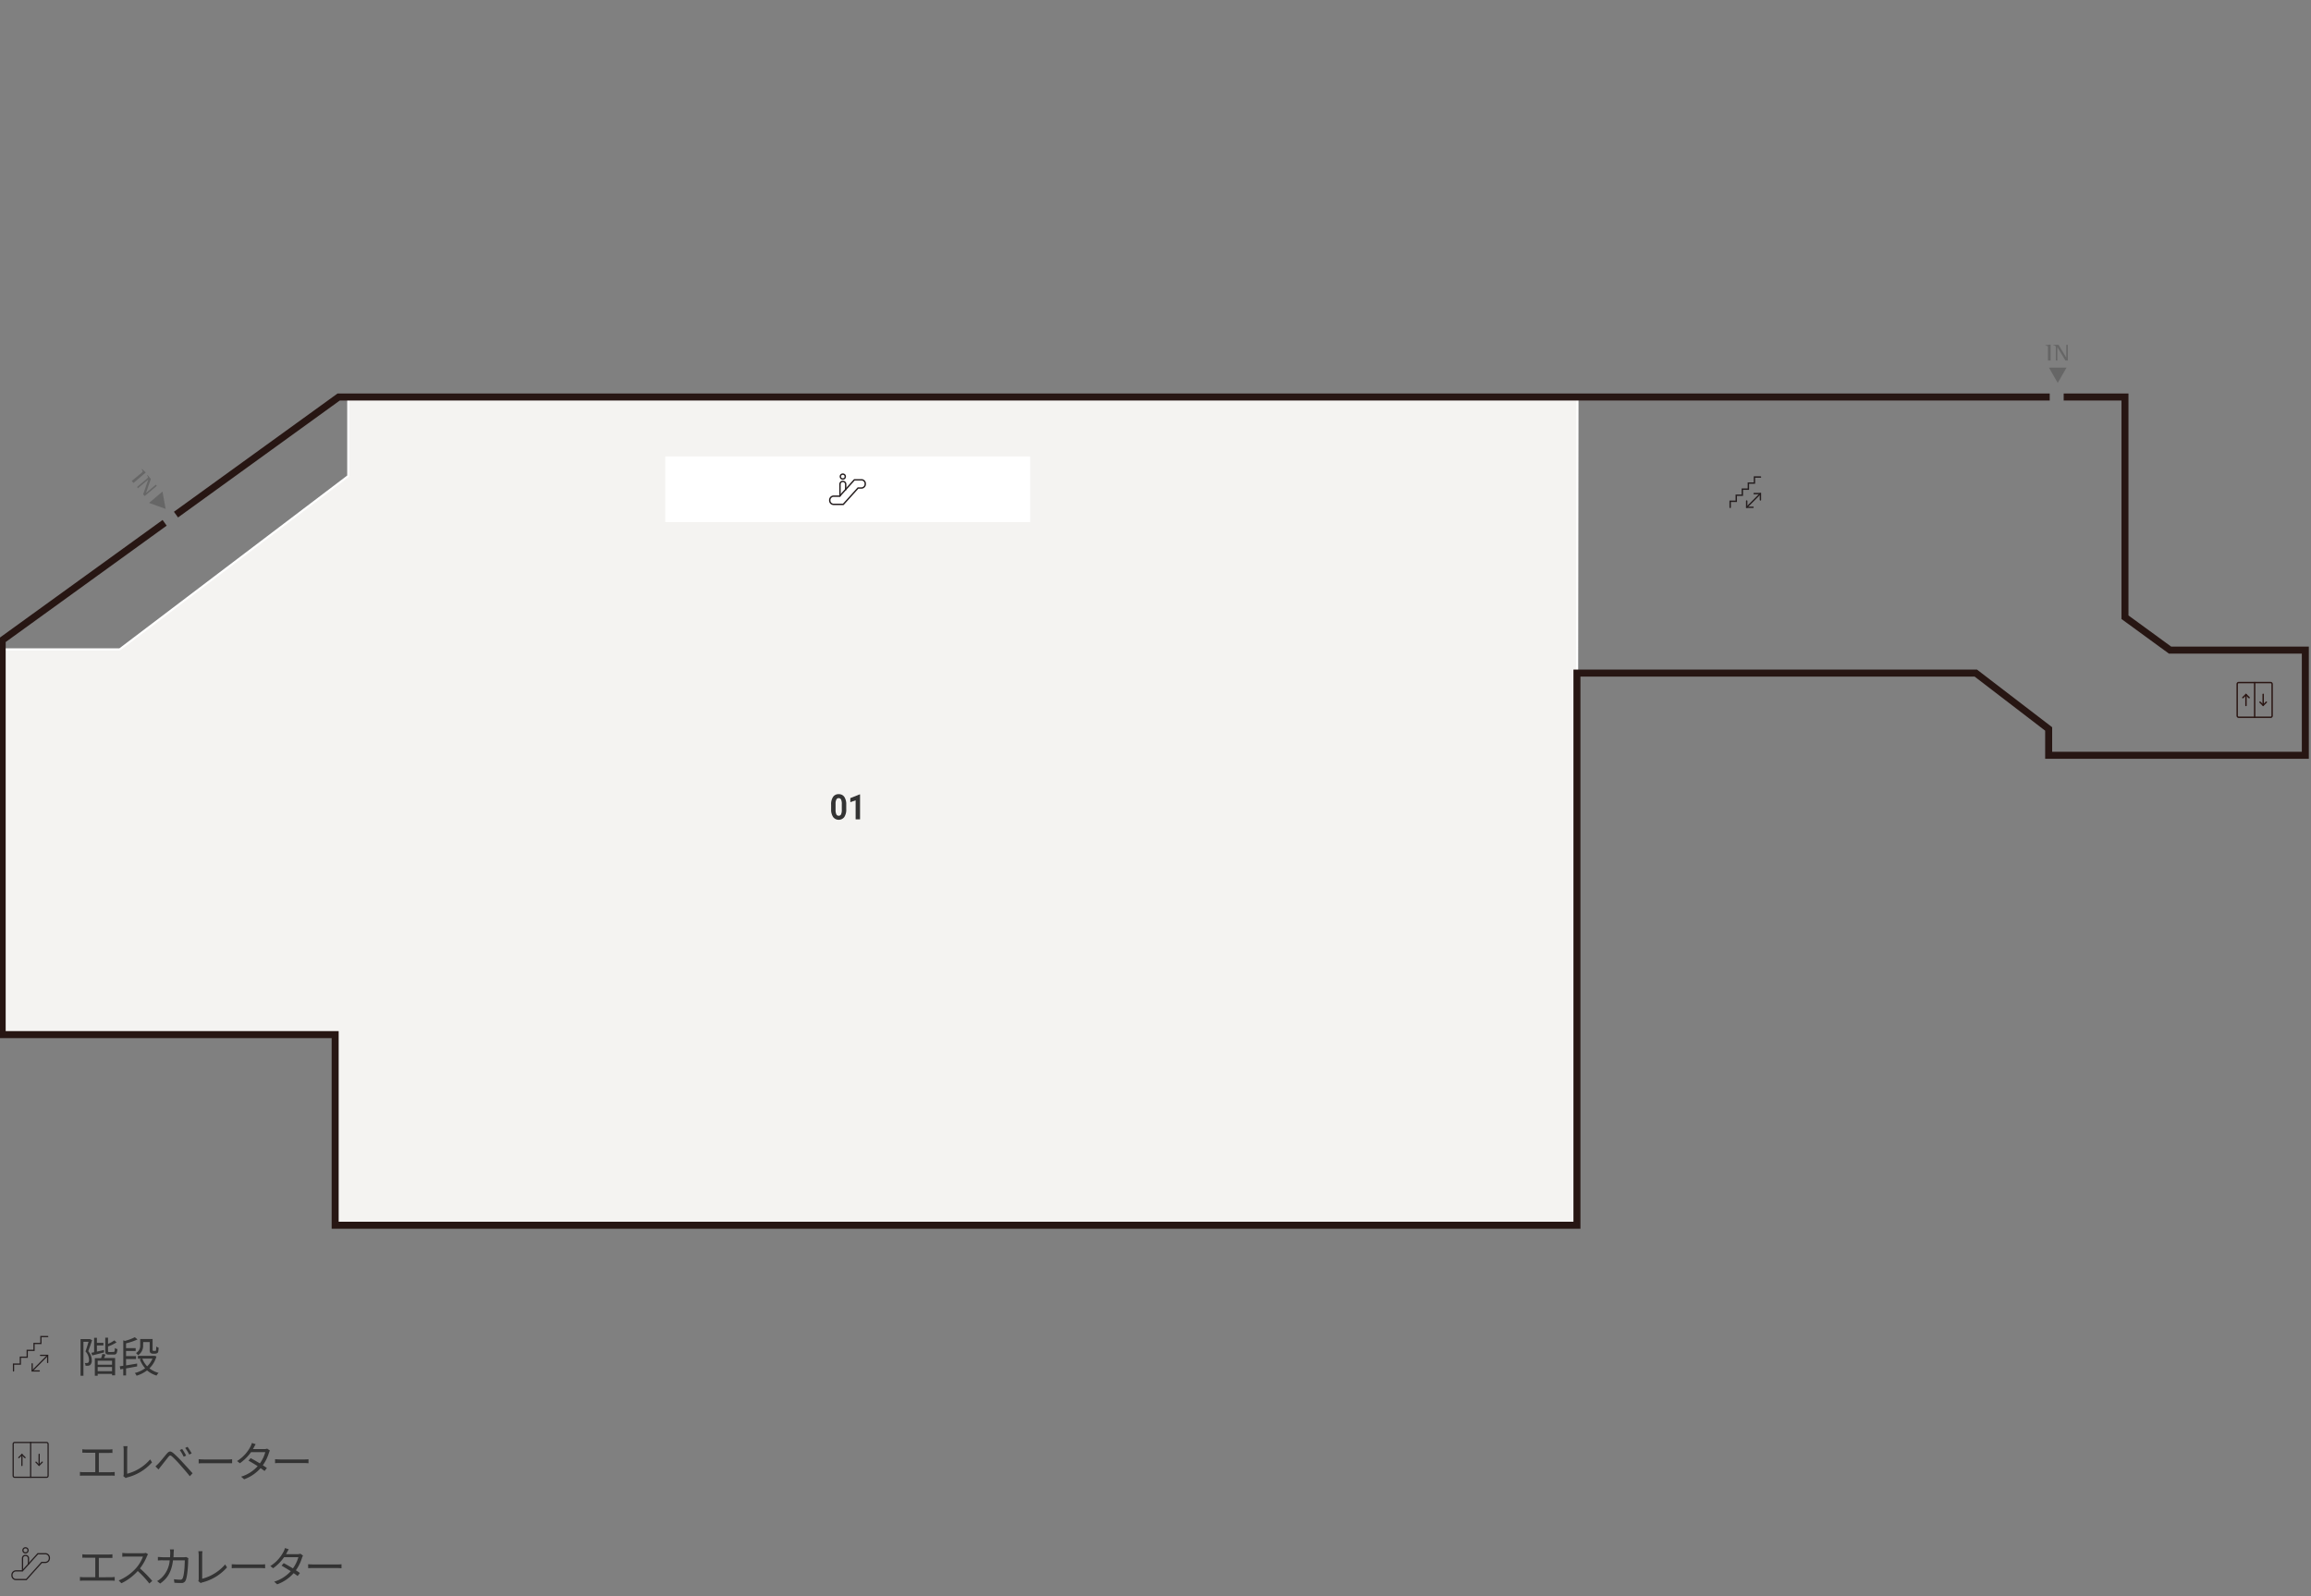 <svg id="_1F" data-name="1F" xmlns="http://www.w3.org/2000/svg" width="660" height="456" viewBox="0 0 660 456">
  <rect x="0" y="0" width="660" height="456" fill="#808080" stroke="none"/>
  <polygon points="450.22 350.01 450.51 113.42 99.46 113.25 99.46 135.99 34.19 185.51 0.67 185.51 0.61 295.56 95.72 295.56 95.72 350.01 450.22 350.01" fill="#f4f3f1" stroke="#fff" stroke-linecap="round" stroke-linejoin="round" stroke-width="0.6"/>
  <polyline points="589.37 113.42 606.87 113.42 606.87 176.32 619.74 185.71 658.38 185.71 658.38 215.76 585.08 215.76 585.08 208.24 564.27 192.28 450.36 192.28 450.36 350.01 95.72 350.01 95.72 295.56 0.62 295.56 0.62 182.9 47.02 149.35" fill="none" stroke="#271613" stroke-width="2"/>
  <polyline points="50.26 147.01 96.71 113.42 585.38 113.42" fill="none" stroke="#271613" stroke-width="2"/>
  <rect x="189.99" y="130.39" width="104.22" height="18.75" fill="#fff"/>
  <g>
    <path d="M241.68,231.13a3.87,3.87,0,0,1-.55,2.26,2,2,0,0,1-3.2,0,3.76,3.76,0,0,1-.57-2.19V229.9a3.75,3.75,0,0,1,.56-2.26,1.83,1.83,0,0,1,1.6-.77,1.86,1.86,0,0,1,1.6.76,3.76,3.76,0,0,1,.56,2.19Zm-1.27-1.44a2.88,2.88,0,0,0-.21-1.28.74.74,0,0,0-.68-.41.7.7,0,0,0-.66.39,2.53,2.53,0,0,0-.23,1.2v1.73a3,3,0,0,0,.21,1.29.72.72,0,0,0,.69.42.7.7,0,0,0,.67-.4,3,3,0,0,0,.21-1.25Z" fill="#333"/>
    <path d="M245.62,234.07h-1.26v-5.44l-1.52.53V228l2.65-1.06h.13Z" fill="#333"/>
  </g>
  <g>
    <polygon points="42.57 143.66 47.3 145.38 46.41 140.42 42.57 143.66" fill="#666"/>
    <g>
      <path d="M40.45,135.07c.43-.36.42-.39,0-1l.11-.1,1.07,1-3.52,3-.49-.59Z" fill="#666"/>
      <path d="M41.92,136.78c.48-.41.39-.46.09-1l.12-.09.95,1.13-1.38,4h0l2.8-2.35.28.33-3.46,2.91-.43-.51L42.34,137h0l-2.93,2.46-.28-.34Z" fill="#666"/>
    </g>
  </g>
  <g>
    <polygon points="585.16 105.02 587.67 109.39 590.19 105.02 585.16 105.02" fill="#666"/>
    <g>
      <path d="M584.87,99.39c0-.56,0-.57-.7-.66v-.14l1.47-.16V103h-.77Z" fill="#666"/>
      <path d="M587.13,99.37c0-.63-.1-.6-.7-.72v-.14h1.47l2.21,3.65h0V98.51h.44V103h-.67l-2.31-3.82h0V103h-.44Z" fill="#666"/>
    </g>
  </g>
  <g>
    <path d="M26.3,382.85c-.32,1-.73,2.18-1.1,3.15a3.86,3.86,0,0,1,1,2.57,1.63,1.63,0,0,1-.44,1.36,1.23,1.23,0,0,1-.59.22,6,6,0,0,1-.74,0,1.93,1.93,0,0,0-.23-.78,4.73,4.73,0,0,0,.62,0,.82.82,0,0,0,.38-.09,1.21,1.21,0,0,0,.22-.84,3.64,3.64,0,0,0-1-2.37c.31-.88.63-2,.87-2.76H23.83V393H23V382.54h2.55l.13,0Zm3.42,3.5c-1.19.3-2.42.62-3.38.85l-.24-.75.78-.16v-4.12h.8v1.44h1.86v.74H27.68v1.76l2-.46Zm.42.59c-.13.34-.28.7-.41,1h3.15v4.94H32v-.4h-4.1V393h-.82v-5h1.79a8.73,8.73,0,0,0,.37-1.22ZM32,388.71h-4.1v1.14H32Zm0,3v-1.2h-4.1v1.2Zm.41-5.5c.29,0,.36-.14.38-1.13a2.32,2.32,0,0,0,.75.33c-.1,1.23-.33,1.55-1,1.55H31.16c-.9,0-1.1-.22-1.1-1.11v-3.72h.8v1.77a8.73,8.73,0,0,0,1.8-1l.62.58a12,12,0,0,1-2.42,1.16v1.24c0,.32.05.36.4.36Z" fill="#333"/>
    <path d="M36,390.92v2H35.2v-1.89l-.83.15-.16-.87,1-.15v-7.28l.48.17A13.85,13.85,0,0,0,38.51,382l.76.64A17.72,17.72,0,0,1,36,383.75v1.37h2.75v.82H36v1.46h2.85v.83H36v1.82c1-.15,2.08-.34,3.16-.53l0,.82Zm8.68-3.42a7.7,7.7,0,0,1-2,3.39,7.08,7.08,0,0,0,2.62,1.3,3,3,0,0,0-.59.77A7.57,7.57,0,0,1,42,391.48,9.41,9.41,0,0,1,39,393a3.27,3.27,0,0,0-.49-.78,8.4,8.4,0,0,0,2.94-1.35,8.08,8.08,0,0,1-1.52-2.58l.58-.16H39.39v-.81H44l.17,0Zm-3.81-3.26a3.19,3.19,0,0,1-1.44,2.9,3.46,3.46,0,0,0-.6-.61,2.44,2.44,0,0,0,1.21-2.32v-1.69h3.54v2.94c0,.23,0,.35.07.4a.36.36,0,0,0,.19.05h.35a.82.82,0,0,0,.25,0,.35.35,0,0,0,.13-.26,7,7,0,0,0,.06-1,1.83,1.83,0,0,0,.67.33,7,7,0,0,1-.12,1.2.6.6,0,0,1-.36.4,1.22,1.22,0,0,1-.56.12h-.61a1,1,0,0,1-.66-.22c-.17-.14-.24-.35-.24-1v-2.1H40.91Zm-.23,3.88a6.54,6.54,0,0,0,1.39,2.2,6.49,6.49,0,0,0,1.51-2.2Z" fill="#333"/>
    <path d="M31.76,420.56a9.81,9.81,0,0,0,1-.07v1.09a7.12,7.12,0,0,0-1-.05H23.83a9.8,9.8,0,0,0-1,.05v-1.09a9.91,9.91,0,0,0,1,.07h3.38V415H24.52a9.32,9.32,0,0,0-1,0V414a7.71,7.71,0,0,0,1,.08h6.59a7.68,7.68,0,0,0,1-.08v1.06a8.3,8.3,0,0,0-1,0H28.23v5.52Z" fill="#333"/>
    <path d="M35.21,421.67a1.34,1.34,0,0,0,.12-.58v-6.86a8.62,8.62,0,0,0-.1-1.1h1.18a7.53,7.53,0,0,0-.09,1.1V421a13,13,0,0,0,6.56-4.09l.54.84a14,14,0,0,1-7,4.28,1.57,1.57,0,0,0-.51.21Z" fill="#333"/>
    <path d="M45.23,418.11c.57-.59,1.62-1.92,2.37-2.8s1.13-.84,2-.12a29,29,0,0,1,2.49,2.48c.8.86,2,2.17,2.9,3.2l-.78.85c-.84-1.08-1.93-2.31-2.7-3.19a32,32,0,0,0-2.34-2.43c-.5-.42-.67-.41-1.08.09-.57.7-1.58,2-2.12,2.68-.25.31-.52.68-.7.92l-.87-.89C44.69,418.64,44.92,418.42,45.23,418.11Zm7.93-2.29-.7.32a12.42,12.42,0,0,0-1.12-1.91l.69-.3A19.26,19.26,0,0,1,53.16,415.82Zm1.58-.63-.7.33a12.36,12.36,0,0,0-1.15-1.89l.67-.32A16.45,16.45,0,0,1,54.74,415.19Z" fill="#333"/>
    <path d="M56.74,416.86c.36,0,1,.06,1.66.06H65a11.69,11.69,0,0,0,1.29-.06V418C66,418,65.53,418,65,418H58.4c-.66,0-1.29,0-1.66.06Z" fill="#333"/>
    <path d="M77.08,414.37a6.32,6.32,0,0,0-.27.65,12.3,12.3,0,0,1-1.75,3.56c.45.29.86.56,1.16.78l-.66.86c-.29-.22-.68-.51-1.14-.82a11.42,11.42,0,0,1-4.7,3.19l-.86-.75a10.54,10.54,0,0,0,4.73-3c-.94-.62-2-1.22-2.62-1.59l.61-.71c.69.36,1.7.94,2.64,1.5a9.84,9.84,0,0,0,1.54-3.2H71.69A13.25,13.25,0,0,1,68.51,418l-.81-.63a10.56,10.56,0,0,0,3.85-4.16,5.8,5.8,0,0,0,.39-1l1.08.35c-.19.31-.41.72-.53.95s-.16.28-.25.44h3.27a2.15,2.15,0,0,0,.79-.12Z" fill="#333"/>
    <path d="M78.56,416.86c.36,0,1,.06,1.67.06H86.8a11.91,11.91,0,0,0,1.3-.06V418c-.24,0-.74-.06-1.28-.06H80.23c-.66,0-1.29,0-1.67.06Z" fill="#333"/>
    <path d="M31.76,450.56a9.81,9.81,0,0,0,1-.07v1.09a7.12,7.12,0,0,0-1-.05H23.83a9.8,9.8,0,0,0-1,.05v-1.09a9.91,9.91,0,0,0,1,.07h3.38V445H24.52a9.32,9.32,0,0,0-1,0V444a7.71,7.71,0,0,0,1,.08h6.59a7.68,7.68,0,0,0,1-.08v1.06a8.3,8.3,0,0,0-1,0H28.23v5.52Z" fill="#333"/>
    <path d="M42.28,444a4.77,4.77,0,0,0-.3.53,15,15,0,0,1-2,3.52,33.94,33.94,0,0,1,3.5,3.57l-.84.73a27.24,27.24,0,0,0-3.3-3.56,15.12,15.12,0,0,1-4.67,3.5l-.77-.8A13.92,13.92,0,0,0,38.83,448a10.63,10.63,0,0,0,2-3.34H36.14c-.42,0-1.08.05-1.21.06v-1.09c.17,0,.85.08,1.21.08h4.63a3.22,3.22,0,0,0,.9-.1Z" fill="#333"/>
    <path d="M53.8,445.11a4.71,4.71,0,0,0-.06.59c0,1.15-.19,4.64-.73,5.79a1.22,1.22,0,0,1-1.28.72c-.61,0-1.31,0-1.93-.07l-.12-1a15.37,15.37,0,0,0,1.78.13.65.65,0,0,0,.7-.4c.46-.91.61-3.86.61-5.14H49.41c-.43,3.44-1.68,5.26-3.68,6.64l-.86-.71a6.33,6.33,0,0,0,1.22-.88,7.74,7.74,0,0,0,2.38-5.05h-2a12.19,12.19,0,0,0-1.38.05v-1c.42,0,.91.07,1.37.07h2.11c0-.39.05-.79.05-1.23a7,7,0,0,0-.09-1h1.13c0,.27-.06.69-.07,1s0,.84-.06,1.24h2.85a4.9,4.9,0,0,0,.77-.06Z" fill="#333"/>
    <path d="M56.63,451.67a1.34,1.34,0,0,0,.12-.58v-6.86a8.62,8.62,0,0,0-.1-1.1h1.18a7.53,7.53,0,0,0-.09,1.1V451a13,13,0,0,0,6.56-4.09l.54.84a14,14,0,0,1-7,4.28,1.57,1.57,0,0,0-.51.21Z" fill="#333"/>
    <path d="M66.18,446.86c.36,0,1,.06,1.67.06h6.57a12.06,12.06,0,0,0,1.3-.06V448c-.24,0-.75-.06-1.29-.06H67.85c-.66,0-1.3,0-1.67.06Z" fill="#333"/>
    <path d="M86.53,444.37a4.71,4.71,0,0,0-.28.65,12.3,12.3,0,0,1-1.75,3.56c.46.29.86.56,1.16.78l-.66.86c-.28-.22-.68-.51-1.13-.82a11.46,11.46,0,0,1-4.71,3.19l-.86-.75a10.52,10.52,0,0,0,4.74-3c-1-.62-2-1.22-2.63-1.59l.61-.71c.7.36,1.71.94,2.64,1.5a10.09,10.09,0,0,0,1.55-3.2H81.13A13.07,13.07,0,0,1,78,448l-.8-.63A10.72,10.72,0,0,0,81,443.23a5.05,5.05,0,0,0,.38-1l1.08.35c-.19.31-.41.72-.53.95s-.15.28-.25.44H85a2.23,2.23,0,0,0,.79-.12Z" fill="#333"/>
    <path d="M88,446.86c.36,0,1,.06,1.67.06h6.57a11.69,11.69,0,0,0,1.29-.06V448c-.24,0-.74-.06-1.28-.06H89.68c-.66,0-1.3,0-1.67.06Z" fill="#333"/>
  </g>
  <g>
    <rect x="638.92" y="194.98" width="9.98" height="9.93" rx="0.42" fill="none" stroke="#2a1512" stroke-linecap="round" stroke-miterlimit="10" stroke-width="0.4"/>
    <line x1="643.91" y1="194.98" x2="643.91" y2="204.91" fill="none" stroke="#2a1512" stroke-linecap="round" stroke-miterlimit="10" stroke-width="0.4"/>
    <g>
      <line x1="646.34" y1="198.35" x2="646.34" y2="201.48" fill="none" stroke="#2a1512" stroke-linecap="round" stroke-miterlimit="10" stroke-width="0.4"/>
      <polyline points="647.24 200.58 646.34 201.48 645.44 200.59" fill="none" stroke="#2a1512" stroke-linecap="round" stroke-miterlimit="10" stroke-width="0.4"/>
    </g>
    <g>
      <line x1="641.43" y1="201.53" x2="641.43" y2="198.41" fill="none" stroke="#2a1512" stroke-linecap="round" stroke-miterlimit="10" stroke-width="0.4"/>
      <polyline points="640.53 199.3 641.43 198.41 642.33 199.3" fill="none" stroke="#2a1512" stroke-linecap="round" stroke-miterlimit="10" stroke-width="0.4"/>
    </g>
  </g>
  <g>
    <line x1="9.22" y1="391.6" x2="13.58" y2="387.21" fill="none" stroke="#251e1f" stroke-linecap="round" stroke-miterlimit="10" stroke-width="0.35"/>
    <polyline points="11.58 387.18 13.61 387.18 13.61 389.22" fill="none" stroke="#251e1f" stroke-linecap="round" stroke-miterlimit="10" stroke-width="0.35"/>
    <polyline points="11.22 391.63 9.19 391.63 9.19 389.59" fill="none" stroke="#251e1f" stroke-linecap="round" stroke-miterlimit="10" stroke-width="0.35"/>
    <polyline points="13.63 381.81 11.68 381.81 11.68 383.78 9.72 383.78 9.72 385.75 7.77 385.75 7.77 387.71 5.81 387.71 5.81 389.68 3.86 389.68 3.86 391.64" fill="none" stroke="#251e1f" stroke-linecap="round" stroke-miterlimit="10" stroke-width="0.35"/>
    <g>
      <rect x="3.76" y="412.07" width="9.98" height="9.95" rx="0.42" fill="none" stroke="#251e1f" stroke-linecap="round" stroke-miterlimit="10" stroke-width="0.35"/>
      <line x1="8.75" y1="412.07" x2="8.75" y2="422.02" fill="none" stroke="#251e1f" stroke-linecap="round" stroke-miterlimit="10" stroke-width="0.35"/>
      <line x1="11.18" y1="415.45" x2="11.17" y2="418.58" fill="none" stroke="#251e1f" stroke-linecap="round" stroke-miterlimit="10" stroke-width="0.35"/>
      <polyline points="12.07 417.68 11.17 418.58 10.28 417.69" fill="none" stroke="#251e1f" stroke-linecap="round" stroke-miterlimit="10" stroke-width="0.35"/>
      <line x1="6.26" y1="418.64" x2="6.27" y2="415.51" fill="none" stroke="#251e1f" stroke-linecap="round" stroke-miterlimit="10" stroke-width="0.35"/>
      <polyline points="5.37 416.4 6.26 415.51 7.16 416.4" fill="none" stroke="#251e1f" stroke-linecap="round" stroke-miterlimit="10" stroke-width="0.35"/>
    </g>
    <g>
      <path d="M13,443.85h-2.2l-4.41,4.9H4.52A1.17,1.17,0,0,0,3.42,450h0a1.17,1.17,0,0,0,1.1,1.23h3l4.4-4.9H13a1.17,1.17,0,0,0,1.1-1.23h0A1.17,1.17,0,0,0,13,443.85Z" fill="none" stroke="#251e1f" stroke-linecap="round" stroke-miterlimit="10" stroke-width="0.35"/>
      <ellipse cx="7.28" cy="442.88" rx="0.74" ry="0.73" fill="none" stroke="#251e1f" stroke-linecap="round" stroke-miterlimit="10" stroke-width="0.35"/>
      <path d="M6.43,448.68v-3.59a.79.79,0,0,1,.84-.74.8.8,0,0,1,.86.74v1.71" fill="none" stroke="#251e1f" stroke-linecap="round" stroke-miterlimit="10" stroke-width="0.35"/>
    </g>
  </g>
  <g>
    <path d="M246.14,137.07H244l-4.21,4.67h-1.77a1.12,1.12,0,0,0-1.05,1.17h0a1.11,1.11,0,0,0,1.05,1.17h2.82l4.21-4.67h1a1.12,1.12,0,0,0,1.06-1.17h0A1.11,1.11,0,0,0,246.14,137.07Z" fill="none" stroke="#251e1f" stroke-linecap="round" stroke-linejoin="round" stroke-width="0.4"/>
    <ellipse cx="240.7" cy="136.14" rx="0.71" ry="0.7" fill="none" stroke="#251e1f" stroke-linecap="round" stroke-miterlimit="10" stroke-width="0.4"/>
    <path d="M239.89,141.68v-3.43a.82.82,0,0,1,1.63,0v1.63" fill="none" stroke="#251e1f" stroke-linecap="round" stroke-miterlimit="10" stroke-width="0.4"/>
  </g>
  <g>
    <line x1="498.87" y1="144.89" x2="502.74" y2="141.02" fill="none" stroke="#251e1f" stroke-linecap="round" stroke-miterlimit="10" stroke-width="0.4"/>
    <polyline points="500.96 141 502.76 141 502.76 142.8" fill="none" stroke="#251e1f" stroke-linecap="round" stroke-miterlimit="10" stroke-width="0.4"/>
    <polyline points="500.64 144.92 498.84 144.92 498.84 143.12" fill="none" stroke="#251e1f" stroke-linecap="round" stroke-miterlimit="10" stroke-width="0.4"/>
    <polyline points="502.78 136.27 501.05 136.27 501.05 138 499.32 138 499.32 139.74 497.59 139.74 497.59 141.47 495.86 141.47 495.86 143.2 494.12 143.2 494.12 144.94" fill="none" stroke="#251e1f" stroke-linecap="round" stroke-miterlimit="10" stroke-width="0.4"/>
  </g>
</svg>
